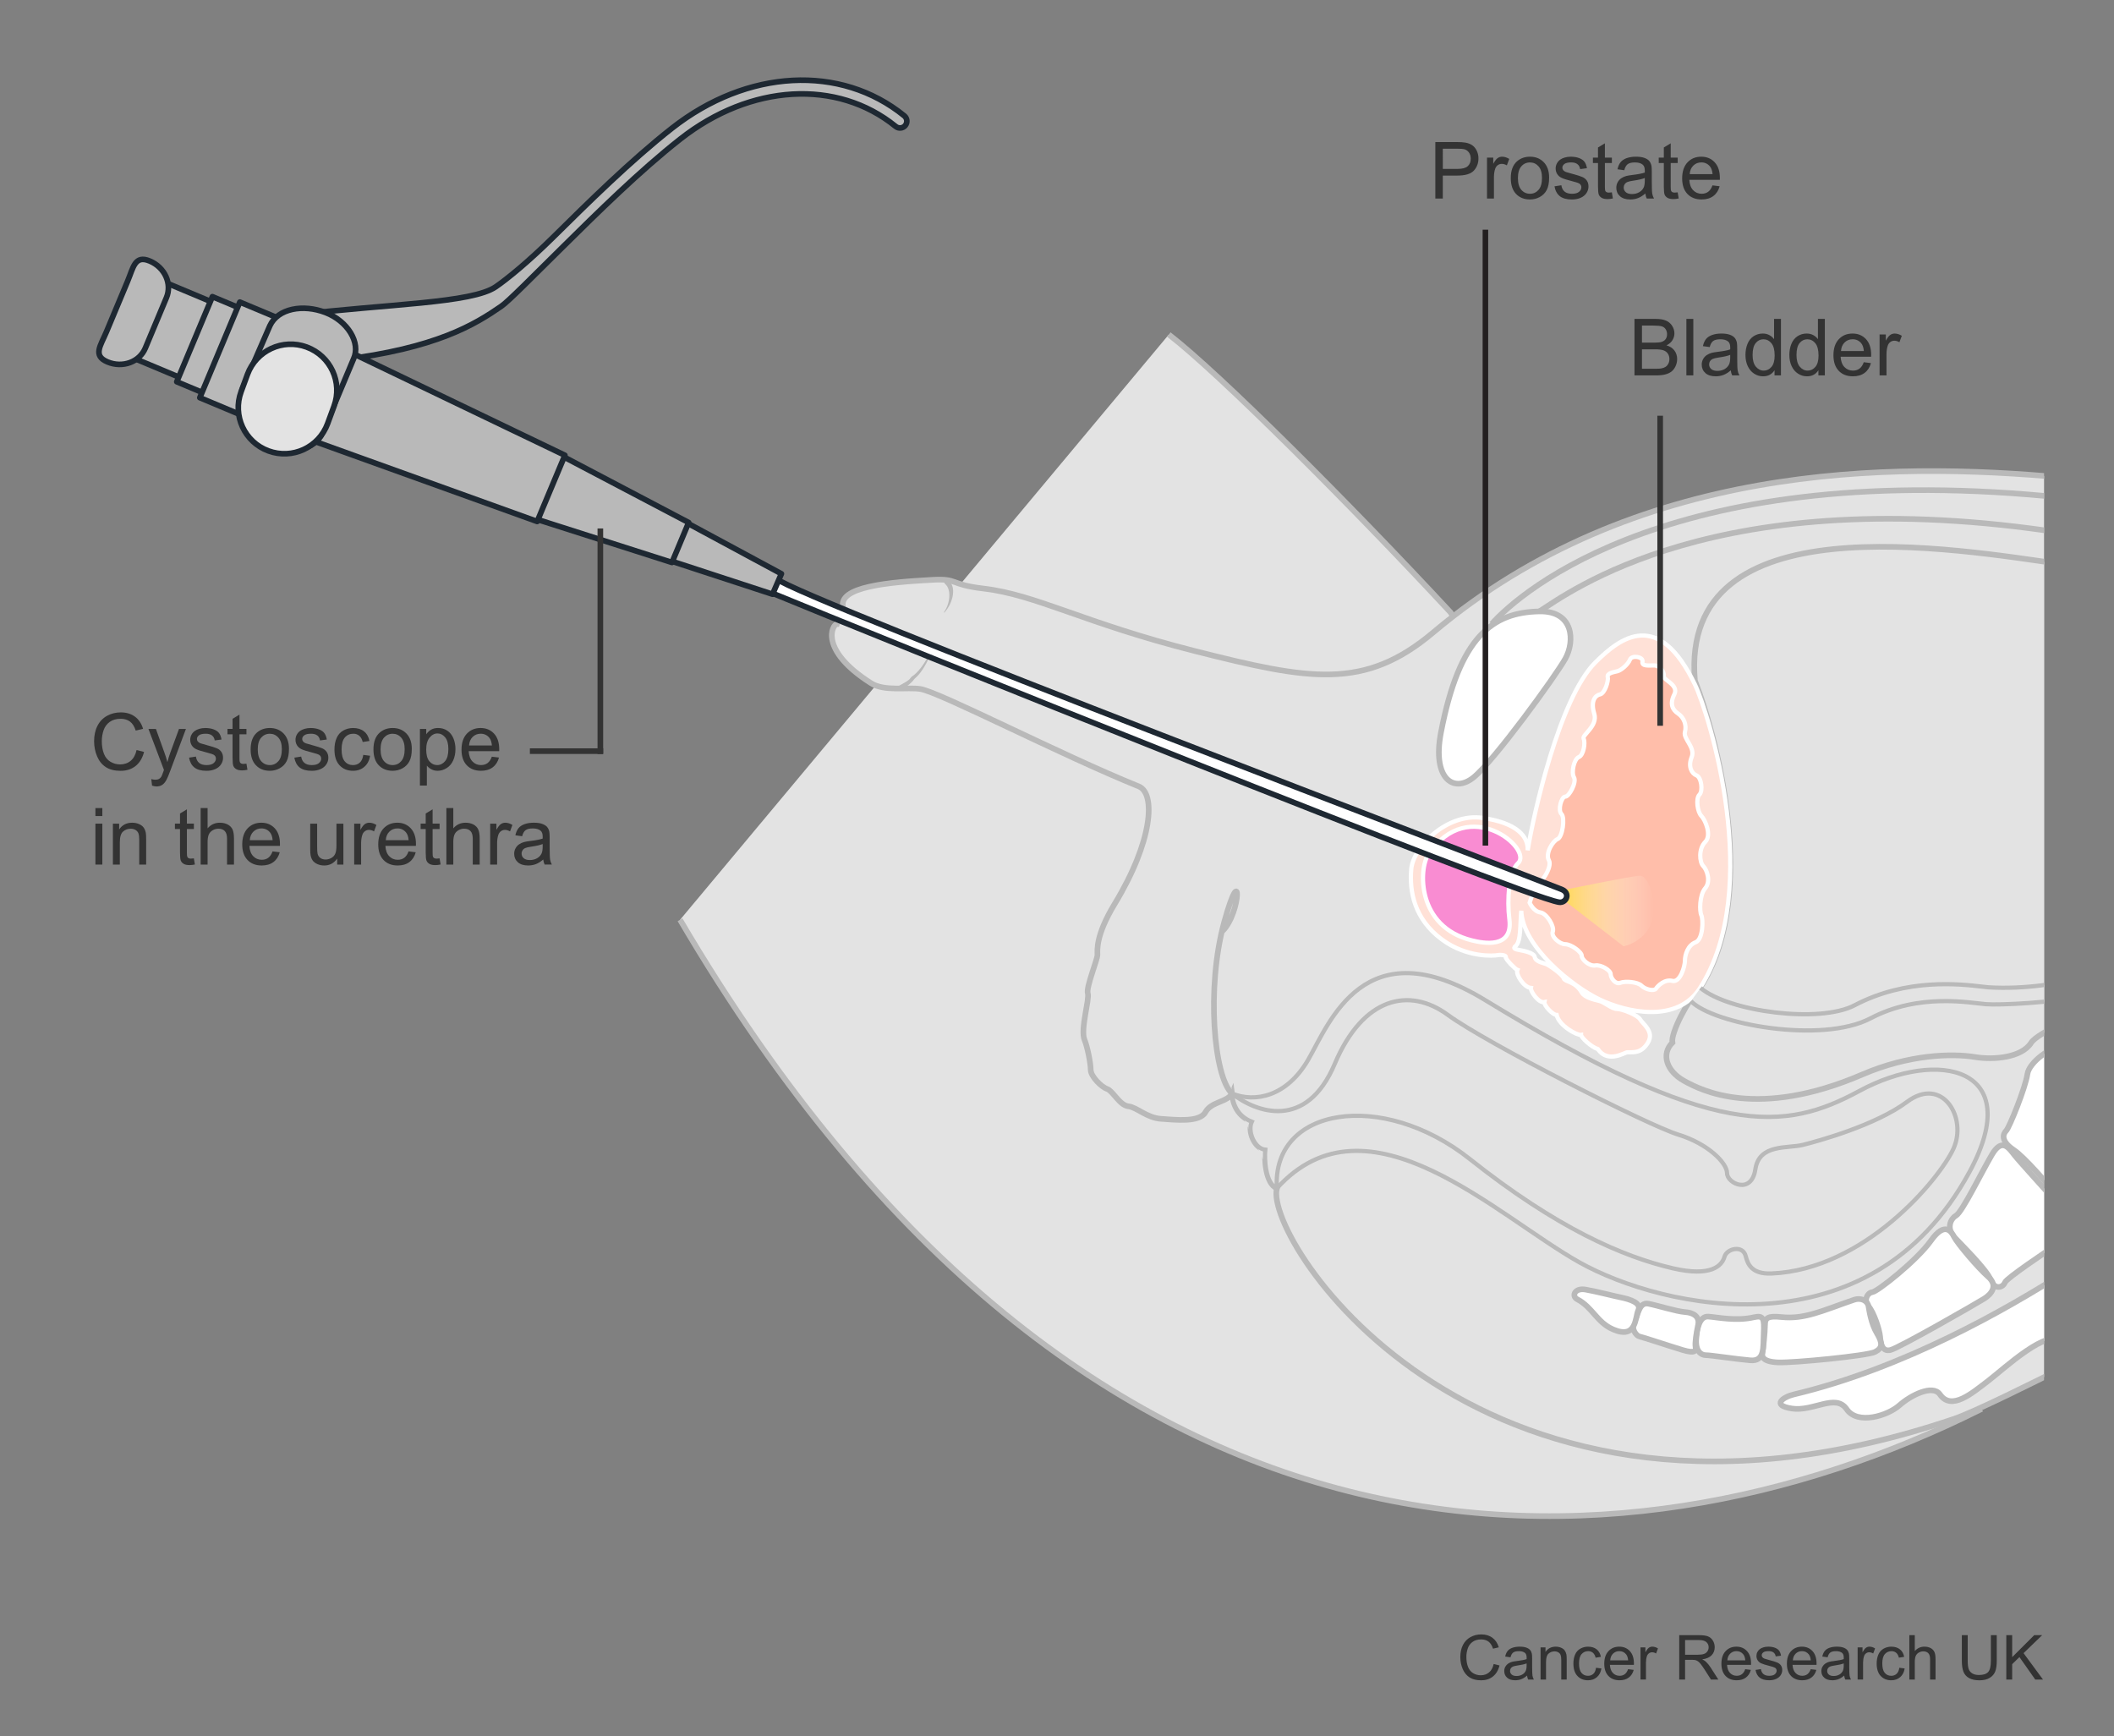 <?xml version="1.0" encoding="utf-8"?>
<!-- Generator: Adobe Illustrator 27.8.1, SVG Export Plug-In . SVG Version: 6.00 Build 0)  -->
<svg version="1.1" xmlns="http://www.w3.org/2000/svg" xmlns:xlink="http://www.w3.org/1999/xlink" x="0px" y="0px" width="375px"
	 height="308px" viewBox="0 0 375 308" enable-background="new 0 0 375 308" xml:space="preserve">
<rect x="0" y="0" width="375" height="308" fill="#808080" stroke="none"/>
<g id="Layer_1">
	<g>
		<defs>
			<rect id="SVGID_1_" x="-19.683" y="-18.254" width="382.277" height="554.254"/>
		</defs>
		<clipPath id="SVGID_00000052817039954089457750000007773238217736256411_">
			<use xlink:href="#SVGID_1_"  overflow="visible"/>
		</clipPath>
		<path clip-path="url(#SVGID_00000052817039954089457750000007773238217736256411_)" fill="#E3E3E3" stroke="#B9B9B9" d="
			M120.634,163.162c72.101,122.751,167.096,118.497,230.411,87.01l-93.74-141.542c-17.797-19.166-41.069-42.438-49.969-49.284"/>
		<path clip-path="url(#SVGID_00000052817039954089457750000007773238217736256411_)" fill="#E3E3E3" stroke="#B9B9B9" d="
			M366.034,242.561c-5.245,2.653-15.814,7.912-19.403,9.128c-83.851,28.405-122.523-31.829-120.129-40.898
			c-2.053-0.856-2.224-5.305-2.053-6.846c-1.882-0.171-3.195-3.252-2.396-4.962c-2.566-1.027-3.308-3.081-3.535-5.02
			c-0.685,1.539-3.652,1.427-4.679,3.308c-1.027,1.883-5.305,1.369-7.872,1.198c-2.565-0.172-4.277-2.053-5.817-2.225
			c-1.54-0.172-2.738-2.738-3.765-3.079c-1.026-0.344-2.909-2.226-2.909-3.424c0-1.197-0.63-4.211-1.083-5.248
			c-0.8-1.825,0.912-7.244,0.57-8.271c-0.343-1.025,1.71-5.988,1.71-6.846c0-0.854-0.342-3.42,3.081-9.067
			c6.754-11.146,7.276-19.583,4.246-20.81c-13.904-5.627-35.405-16.775-38.753-17.284c-2.376-0.359-6.371,0.479-8.748-1.034
			c-9.384-5.971-6.804-10.475-6.033-10.474l1.115-2.907c-1.108-3.766,8.23-4.527,15.835-4.945c4.64-0.255,2.946,0.834,9.034,1.546
			c9.418,1.102,17.722,6.086,37.55,11.098c20.298,5.13,30,7,42.249-3.32c35.606-29.998,80.81-30.345,111.811-27.457L366.034,242.561
			z"/>
		<path clip-path="url(#SVGID_00000052817039954089457750000007773238217736256411_)" fill="#E3E3E3" stroke="#B9B9B9" d="
			M218.518,193.964c-3.194-2.968-4.564-18.71-1.369-30.347c3.192-11.637,3.021-1.711-0.286,1.54"/>
		<g clip-path="url(#SVGID_00000052817039954089457750000007773238217736256411_)">
			<path fill="#E3E3E3" d="M165.381,115.403c-0.935,1.635-1.87,3.739-3.505,4.907c-0.234,0.467-0.701,0.701-0.935,0.936
				c-0.468,0.232-1.168,0.7-1.636,0.934"/>
			<g>
				<path fill="#B9B9B9" d="M165.317,115.365c-0.847,1.364-1.587,2.838-2.741,3.977c-0.134,0.132-0.273,0.26-0.418,0.38
					c-0.154,0.128-0.354,0.227-0.493,0.368c-0.14,0.142-0.222,0.314-0.378,0.448c-0.121,0.105-0.255,0.193-0.383,0.289
					c-0.281,0.208-0.608,0.355-0.911,0.531c-0.34,0.198-0.701,0.347-0.925,0.679c-0.12,0.178,0.036,0.412,0.234,0.418
					c0.405,0.012,0.714-0.243,1.046-0.447c0.316-0.194,0.667-0.359,0.941-0.608c0.271-0.247,0.534-0.458,0.752-0.757
					c0.25-0.343,0.618-0.601,0.899-0.925c1.095-1.259,1.744-2.812,2.506-4.278C165.489,115.356,165.368,115.283,165.317,115.365
					L165.317,115.365z"/>
			</g>
		</g>
		<g clip-path="url(#SVGID_00000052817039954089457750000007773238217736256411_)">
			<path fill="#E3E3E3" d="M167.483,108.626c1.169-1.401,1.869-4.206,0.467-5.374"/>
			<g>
				<path fill="#B9B9B9" d="M167.516,108.66c0.711-0.774,1.233-1.772,1.454-2.799c0.223-1.034,0.144-2.179-0.7-2.918
					c-0.43-0.376-1.076,0.25-0.641,0.619c0.662,0.56,0.816,1.496,0.764,2.32c-0.061,0.961-0.38,1.942-0.951,2.721
					C167.412,108.645,167.48,108.698,167.516,108.66L167.516,108.66z"/>
			</g>
		</g>
		<path clip-path="url(#SVGID_00000052817039954089457750000007773238217736256411_)" fill="#E3E3E3" stroke="#B9B9B9" d="
			M365.689,181.533c-2.625,1.29-4.854,2.596-5.369,3.418c-1.711,2.737-6.844,3.08-9.924,2.566
			c-4.224-0.703-11.845-0.438-20.022,3.08c-18.562,7.989-28.566,2.846-31.647,1.136c-3.081-1.712-4.116-4.729-2.062-6.782
			c-0.343-1.713,2.908-7.787,4.362-8.941c10.952-15.443,4.193-43.422-0.37-55.287c-2.769-31.92,45.962-23.367,65.59-20.562"/>
		
			<path clip-path="url(#SVGID_00000052817039954089457750000007773238217736256411_)" fill="#FFE1D7" stroke="#FFFFFF" stroke-width="0.75" d="
			M300.656,121.408c2.432,5.058,12.263,36.163,0.913,53.846c-4.083,6.359-13.005,4.335-17.798,2.054
			c-4.792-2.282-13.69-9.355-13.918-15.745c-0.227,2.512-0.018,5.47-1.027,6.275c-0.569,0.457,0.115,0.57,0.686,0.685
			c0.568,0.114,2.622,0.456,2.737,1.256c0.114,0.798,1.482,1.026,2.052,1.254c0.571,0.23,2.854,1.825,3.081,2.51
			c0.228,0.685,1.997,0.456,3.194,2.511c0.543,0.93,2.24,1.283,3.152,1.511c0.912,0.229,2.194,1.413,3.108,1.413
			c0.913,0,3.665,1.068,4.12,1.867c0.457,0.799,2.553,2.156,1.37,4.107c-1.141,1.881-2.46,1.711-3.651,1.711
			c-0.457,0-3.422,2.054-5.246-0.57c-1.142-0.342-2.968-2.055-2.968-2.51c-0.685,0.114-3.878-1.598-4.335-3.537
			c-0.685,0-2.281-1.711-2.167-2.28c-1.025,0.228-2.511-1.94-2.396-2.511c-1.255-0.113-2.738-2.396-2.396-3.194
			c-0.343-0.113-2.168-1.939-2.054-2.281c0.114-0.343-0.912-0.456-1.481-0.343c-0.571,0.114-5.395,0.523-9.87-2.795
			c-4.961-3.679-5.76-8.613-5.418-12.492c0.342-3.878,6.333-9.982,12.606-9.069c6.275,0.913,8.157,3.366,8.043,5.761
			c1.025-6.388,5.647-26.98,11.979-33.312C287.509,112.992,294.211,108.002,300.656,121.408z"/>
		
			<path clip-path="url(#SVGID_00000052817039954089457750000007773238217736256411_)" fill="#E3E3E3" stroke="#B9B9B9" stroke-width="0.75" d="
			M218.518,193.964c4.106,1.71,9.771,0.533,13.536-5.97c3.764-6.503,9.969-23.678,31.411-10.572
			c40.67,24.857,53.109,23.273,66.396,16.085c13.919-7.53,29.604-4.255,19.509,14.375c-17.683,32.628-54.417,24.3-69.133,16.086
			c-14.718-8.216-37.589-30.988-53.734-13.177"/>
		
			<path clip-path="url(#SVGID_00000052817039954089457750000007773238217736256411_)" fill="#F98CD2" stroke="#FFFFFF" stroke-width="0.75" d="
			M269.283,153.122c2.737-2.482-8.754-12.281-15.915-1.541c-1.71,2.567-2.083,12.784,7.7,15.23c2.054,0.515,7.359,1.542,6.677-3.765
			C267.3,159.614,267.659,154.594,269.283,153.122z"/>
		
			<path clip-path="url(#SVGID_00000052817039954089457750000007773238217736256411_)" fill="#E3E3E3" stroke="#B9B9B9" stroke-width="0.75" d="
			M226.502,210.791c-2.053-0.856-2.224-5.305-2.053-6.846c-1.882-0.171-3.195-3.252-2.396-4.962
			c-2.566-1.027-3.308-3.081-3.535-5.02c4.334,3.423,13.232,6.616,18.252-5.248c5.02-11.865,13.234-13.69,20.078-8.671
			c6.845,5.02,35.595,19.621,40.842,21.22c5.249,1.598,8.671,5.02,8.671,6.845c0,1.825,4.336,3.879,5.02-0.684
			c0.685-4.563,5.704-3.651,8.442-4.336c2.737-0.684,12.882-3.469,18.48-7.643c6.275-4.677,10.725,2.852,8.214,8.328
			c-2.453,5.354-15.742,21.448-32.285,22.132c-3.532,0.146-4.221-1.711-4.562-3.08c-0.508-2.032-3.345-1.357-3.766,0.114
			c-0.456,1.597-2.375,3.61-9.126,2.054c-8.898-2.054-20.617-7.139-36.05-19.395C245.212,193.278,225.59,196.359,226.502,210.791z"
			/>
		<path clip-path="url(#SVGID_00000052817039954089457750000007773238217736256411_)" fill="#FFFFFF" stroke="#B9B9B9" d="
			M255.594,130.021c-1.541,8.043,2.223,10.78,5.817,7.871c3.594-2.909,14.546-17.968,16.258-21.048
			c1.711-3.08,1.541-8.514-4.619-8.386C264.834,108.63,258.888,112.811,255.594,130.021z"/>
		<path clip-path="url(#SVGID_00000052817039954089457750000007773238217736256411_)" fill="none" stroke="#B9B9B9" d="
			M264.606,110.683c5.123-5.765,32.58-29.679,101.64-22.361"/>
		<path clip-path="url(#SVGID_00000052817039954089457750000007773238217736256411_)" fill="none" stroke="#B9B9B9" d="
			M273.05,108.459c4.905-3.04,31.366-23.478,92.885-13.906"/>
		<g clip-path="url(#SVGID_00000052817039954089457750000007773238217736256411_)">
			<path fill="#FFFFFF" stroke="#B9B9B9" d="M365.908,225.912c-9.964,6.32-28.204,16.812-47.684,21.442
				c-1.891,0.449-4.106,1.938-0.342,2.509c3.765,0.571,7.758-2.737,9.696,0.115c1.939,2.852,7.302,1.141,9.353-0.686
				c2.055-1.825,5.94-3.744,7.189-1.938c2.054,2.966,5.704-0.229,8.557-2.397c2.682-2.038,10.893-9.745,12.944-6.778"/>
			<path fill="#FFFFFF" stroke="#B9B9B9" d="M365.535,185.85c-1.472-0.376-5.59,2.529-5.897,4.691
				c-0.344,2.395-3.196,9.469-3.766,10.039c-0.571,0.57-1.027,1.826,1.368,3.424c1.798,1.195,6.097,6.052,8.375,9.031"/>
			<path fill="#FFFFFF" stroke="#B9B9B9" d="M365.7,214.301c-2.436-2.771-7.234-7.996-8.345-9.387
				c-0.956-1.193-2.169-3.193-3.994-0.112c-1.826,3.08-5.248,10.152-6.388,10.838c-1.142,0.683-1.598,2.396-0.343,3.765
				c1.255,1.368,5.818,5.818,6.503,7.643c0.685,1.826,2.167,1.369,2.51,0.457c0.279-0.746,6.951-5.22,9.821-7.146"/>
			<path fill="#FFFFFF" stroke="#B9B9B9" d="M346.631,219.404c-0.433-0.867-1.597-2.854-4.108,0.684
				c-2.508,3.537-9.467,9.013-10.381,9.127c-0.911,0.113-1.596,1.483-0.685,2.511c0.915,1.026,1.94,4.106,2.055,5.361
				c0.113,1.255,0.343,2.737,1.824,2.396c1.483-0.342,15.402-8.328,16.657-9.127c1.255-0.799,2.51-2.281,0.685-3.879
				C350.852,224.881,347.201,220.544,346.631,219.404z"/>
			<path fill="#FFFFFF" stroke="#B9B9B9" d="M331.457,231.726c-0.149-0.907-1.22-1.623-2.622-1.142
				c-5.647,1.94-8.728,3.48-12.835,3.051c-2.412-0.25-2.91,0.144-2.91,1.398s-0.34,4.449-0.455,5.02
				c-0.114,0.57,0.028,1.512,2.766,1.625c2.739,0.115,15.83-1.168,17.198-1.854c1.369-0.684,1.369-1.598,0.344-3.309
				C331.914,234.805,331.572,232.408,331.457,231.726z"/>
			<path fill="#FFFFFF" stroke="#B9B9B9" d="M311.151,233.664c1.727-0.4,1.826,0.342,1.712,2.852
				c-0.113,2.51,0.227,5.021-2.396,4.791c-2.623-0.227-6.959-0.912-7.872-0.912c-0.911,0-1.824-0.798-1.711-2.738
				c0.113-1.939,0.57-4.221,2.168-4.107C304.648,233.664,307.958,234.405,311.151,233.664z"/>
			<path fill="#FFFFFF" stroke="#B9B9B9" d="M298.945,232.752c1.257,0.09,2.624,0.684,2.28,2.281
				c-0.342,1.597-0.569,3.193-0.455,3.879c0.113,0.685,0,1.255-2.282,0.57c-2.281-0.686-7.073-2.282-7.645-2.396
				c-0.57-0.115-1.596-1.37-0.912-2.624c0.686-1.256,0.8-3.537,2.511-3.194C294.153,231.61,297.348,232.637,298.945,232.752z"/>
			<path fill="#FFFFFF" stroke="#B9B9B9" d="M287.423,230.127c1.844,0.369,3.765,1.027,3.194,2.281
				c-0.571,1.256-0.258,5.215-4.448,3.424c-2.939-1.256-3.623-3.908-6.391-5.361c-1.039-0.547-0.456-2.055,1.483-1.713
				C283.2,229.101,286.281,229.9,287.423,230.127z"/>
		</g>
		
			<path clip-path="url(#SVGID_00000052817039954089457750000007773238217736256411_)" fill="#FFBEAA" stroke="#FFFFFF" stroke-width="0.75" d="
			M272.364,157.059c0.855,0,3.079-3.252,2.395-4.45c-0.684-1.198,0.685-3.423,1.54-3.765c0.857-0.341,1.37-3.765,0.686-4.449
			c-0.686-0.684,0-3.081,0.684-3.081c0.684,0,2.054-2.566,1.538-3.421c-0.512-0.855,0-3.251,0.857-3.593
			c0.855-0.343,1.198-2.567,0.855-3.251c-0.342-0.685,2.566-2.225,1.882-4.45c-0.683-2.225,0.173-3.252,1.029-3.422
			c0.854-0.172,1.538-2.396,1.368-3.081c-0.171-0.685,1.025-0.855,1.711-1.027c0.685-0.171,1.882-1.198,2.226-2.053
			c0.341-0.855,2.395-0.513,2.224,0.343c-0.171,0.855,1.026,0.684,2.053,0.684c1.027,0,1.883,1.198,1.712,1.883
			c-0.171,0.685,2.738,1.54,1.882,3.251c-0.854,1.71-0.341,2.737,0.685,3.422c1.027,0.684,1.54,2.053,1.197,3.251
			c-0.341,1.199,1.884,2.738,1.198,4.45c-0.685,1.712,0,2.909,0.855,3.251c0.857,0.343,1.198,2.74,0.514,3.423
			c-0.684,0.684-0.343,3.08,0.344,3.764c0.684,0.686,1.881,3.423,0.684,4.621c-1.198,1.197-1.027,3.594-0.343,4.277
			c0.684,0.686,1.369,2.738,0.343,3.936c-1.027,1.197-1.027,4.107-0.684,4.793c0.341,0.684,0.341,4.277-1.027,4.791
			c-1.37,0.514-1.884,2.223-1.884,3.25s-0.853,3.938-2.223,3.594c-1.37-0.342-2.568,0.857-2.91,1.371
			c-0.343,0.512-1.882,0.17-2.566-0.515c-0.685-0.685-2.909-0.857-3.765-0.513c-0.855,0.342-1.711-0.856-1.711-1.541
			c0-0.684-1.712-1.711-2.738-1.539c-1.027,0.17-2.397-1.027-2.397-1.712s-1.882-2.054-2.908-2.054
			c-1.026,0-2.566-1.369-2.225-2.225c0.343-0.855-1.026-3.252-2.224-3.422c-1.199-0.172-1.882-1.711-1.882-1.711L272.364,157.059z"
			/>
		
			<path clip-path="url(#SVGID_00000052817039954089457750000007773238217736256411_)" fill="#E3E3E3" stroke="#B9B9B9" stroke-width="0.75" d="
			M299.957,177.593c4.024,4.106,23.163,7.614,31.845,3.052c8.679-4.563,17.602-2.738,20.495-2.511
			c2.423,0.192,12.005-0.254,17.203-1.482l-0.13-3.295c-3.685,1.081-10.215,2.174-16.593,1.787c-0.242-0.014-0.66-0.067-1.102-0.119
			c-4.017-0.469-13.425-1.568-22.686,3.299c-6.216,3.268-22.296,1.15-27.329-3.07"/>
		<g clip-path="url(#SVGID_00000052817039954089457750000007773238217736256411_)">
			
				<linearGradient id="SVGID_00000086679921392144546470000011070645705326151606_" gradientUnits="userSpaceOnUse" x1="243.819" y1="146.824" x2="244.409" y2="130.235" gradientTransform="matrix(0.035 0.999 -0.999 0.035 414.852 -87.287)">
				<stop  offset="0" style="stop-color:#FFD84D"/>
				<stop  offset="1" style="stop-color:#FFFFFF;stop-opacity:0"/>
			</linearGradient>
			<path fill="url(#SVGID_00000086679921392144546470000011070645705326151606_)" d="M276.783,158.001
				c0,0,12.559-2.607,14.101-2.661c1.541-0.056,2.856,4.288,2.411,7.011c-0.761,4.657-5.292,5.513-5.292,5.513l-11.177-8.63"/>
			<path fill="#FFFFFF" stroke="#1E2832" d="M135.693,102.78c-0.486,0.593-0.54,1.683,0.163,1.974
				c18.884,7.813,133.756,54.156,140.683,55.289c1.309,0.214,2.114-1.623,0.465-2.283c-7.383-2.955-135.228-51.568-139.389-55.157
				C137.04,102.108,136.179,102.186,135.693,102.78z"/>
		</g>
		<g clip-path="url(#SVGID_00000052817039954089457750000007773238217736256411_)">
			<path fill="#B9B9B9" stroke="#1E2832" stroke-linecap="round" stroke-linejoin="round" d="M119.186,22.753
				c-7.315,5.746-14.926,13.269-21.042,19.311c-4.434,4.379-8.143,7.388-10.177,8.794c-4.28,2.959-19.211,3.028-35.628,5.021
				c-0.666,0.08,2.736,4.011,2.815,4.675c0.081,0.664,4.574,3.378,5.24,3.3c17.046-2.072,23.865-6.3,28.532-9.528
				c1.29-0.891,5.432-5.115,10.924-10.537c6.068-5.998,13.624-13.466,20.836-19.13c12.451-9.783,27.801-10.678,38.199-2.23
				c0.518,0.424,1.283,0.346,1.704-0.174c0.423-0.519,0.347-1.284-0.176-1.706C149.119,11.364,132.551,12.252,119.186,22.753z"/>
			
				<rect x="23.541" y="53.957" transform="matrix(0.386 -0.922 0.922 0.386 -35.143 64.401)" fill="#B9B9B9" stroke="#1E2832" stroke-linecap="round" stroke-linejoin="round" width="14.554" height="9.299"/>
			
				<rect x="29.065" y="58.368" transform="matrix(0.386 -0.922 0.922 0.386 -33.678 71.988)" fill="#B9B9B9" stroke="#1E2832" stroke-linecap="round" stroke-linejoin="round" width="16.373" height="5.862"/>
			<path fill="#B9B9B9" stroke="#1E2832" stroke-linecap="round" stroke-linejoin="round" d="M25.777,61.755
				c-1.034,2.471-4.037,3.566-6.704,2.45l0,0c-2.666-1.115-1.229-2.87-0.194-5.339l3.745-8.952c1.036-2.469,1.277-4.722,3.945-3.606
				l0,0c2.665,1.117,3.988,4.026,2.954,6.495L25.777,61.755z"/>
			
				<rect x="34.208" y="59.126" transform="matrix(0.386 -0.922 0.922 0.386 -32.274 79.261)" fill="#B9B9B9" stroke="#1E2832" stroke-linecap="round" stroke-linejoin="round" width="18.391" height="9.498"/>
			<polygon fill="#B9B9B9" stroke="#1E2832" stroke-linecap="round" stroke-linejoin="round" points="137.045,105.408 
				118.117,99.215 121.191,92.394 138.613,101.779 			"/>
			<polygon fill="#B9B9B9" stroke="#1E2832" stroke-linecap="round" stroke-linejoin="round" points="119.198,99.777 92.719,91.318 
				97.558,79.762 122.164,92.693 			"/>
			<polygon fill="#B9B9B9" stroke="#1E2832" stroke-linecap="round" stroke-linejoin="round" points="95.289,92.504 50.54,76.396 
				57.331,60.177 100.207,80.761 			"/>
			<path fill="#B9B9B9" stroke="#1E2832" stroke-linecap="round" stroke-linejoin="round" d="M57.172,76.879
				c-1.284,2.807-5.541,3.844-9.512,2.318l0,0c-3.968-1.522-5.271-6.729-4.729-10.06L47.867,57.8c1.419-3.101,5.9-3.887,9.869-2.364
				l0,0c3.972,1.526,6.278,5.392,4.994,8.196L57.172,76.879z"/>
			<path fill="#E3E3E3" stroke="#1E2832" stroke-linecap="round" stroke-linejoin="round" d="M58.118,75.136
				c-1.56,4.238-6.26,6.411-10.5,4.85l0,0c-4.239-1.561-6.41-6.264-4.849-10.502l1.129-3.07c1.56-4.238,6.261-6.41,10.5-4.85l0,0
				c4.238,1.562,6.41,6.262,4.849,10.5L58.118,75.136z"/>
		</g>
	</g>
</g>
<g id="Labels">
	<g>
		<path fill="#333333" d="M254.612,35.22V25.199h3.78c0.665,0,1.174,0.032,1.524,0.096c0.492,0.082,0.904,0.238,1.237,0.468
			s0.601,0.553,0.804,0.967c0.202,0.415,0.304,0.871,0.304,1.367c0,0.852-0.271,1.573-0.813,2.164s-1.522,0.885-2.939,0.885h-2.57
			v4.074H254.612z M255.938,29.963h2.591c0.856,0,1.465-0.16,1.825-0.479s0.54-0.768,0.54-1.347c0-0.419-0.106-0.778-0.317-1.077
			c-0.213-0.298-0.491-0.496-0.838-0.591c-0.224-0.059-0.636-0.089-1.237-0.089h-2.563V29.963z"/>
		<path fill="#333333" d="M263.779,35.22v-7.26h1.107v1.101c0.282-0.515,0.544-0.854,0.782-1.019c0.24-0.164,0.503-0.246,0.79-0.246
			c0.415,0,0.836,0.132,1.265,0.396l-0.424,1.142c-0.301-0.178-0.602-0.267-0.902-0.267c-0.269,0-0.511,0.081-0.725,0.243
			s-0.367,0.386-0.458,0.673c-0.137,0.438-0.205,0.916-0.205,1.436v3.801H263.779z"/>
		<path fill="#333333" d="M267.997,31.59c0-1.344,0.374-2.34,1.121-2.987c0.624-0.538,1.386-0.807,2.283-0.807
			c0.998,0,1.813,0.327,2.447,0.981s0.95,1.558,0.95,2.71c0,0.934-0.14,1.669-0.421,2.205c-0.279,0.536-0.688,0.951-1.223,1.248
			c-0.536,0.296-1.12,0.444-1.754,0.444c-1.017,0-1.838-0.326-2.465-0.978C268.311,33.755,267.997,32.816,267.997,31.59z
			 M269.262,31.59c0,0.93,0.203,1.626,0.608,2.088s0.916,0.694,1.531,0.694c0.61,0,1.119-0.232,1.524-0.697s0.608-1.173,0.608-2.126
			c0-0.898-0.204-1.578-0.611-2.041c-0.408-0.462-0.915-0.694-1.521-0.694c-0.615,0-1.126,0.23-1.531,0.69
			S269.262,30.661,269.262,31.59z"/>
		<path fill="#333333" d="M275.749,33.053l1.217-0.191c0.068,0.488,0.259,0.861,0.571,1.121c0.312,0.26,0.748,0.39,1.309,0.39
			c0.565,0,0.984-0.115,1.258-0.345s0.41-0.5,0.41-0.81c0-0.278-0.121-0.497-0.362-0.656c-0.169-0.109-0.588-0.249-1.258-0.417
			c-0.902-0.228-1.528-0.425-1.876-0.591c-0.35-0.167-0.613-0.396-0.793-0.69c-0.181-0.294-0.271-0.619-0.271-0.974
			c0-0.324,0.074-0.623,0.222-0.899c0.148-0.276,0.351-0.505,0.605-0.687c0.191-0.141,0.452-0.261,0.783-0.359
			c0.33-0.098,0.685-0.147,1.062-0.147c0.569,0,1.07,0.082,1.5,0.246c0.432,0.164,0.749,0.386,0.954,0.667s0.347,0.655,0.424,1.125
			l-1.203,0.164c-0.055-0.374-0.213-0.666-0.476-0.875c-0.262-0.209-0.632-0.314-1.11-0.314c-0.565,0-0.969,0.093-1.21,0.28
			s-0.362,0.406-0.362,0.656c0,0.16,0.05,0.303,0.15,0.431c0.101,0.132,0.258,0.242,0.472,0.328c0.123,0.045,0.485,0.15,1.087,0.314
			c0.87,0.232,1.478,0.423,1.821,0.571c0.345,0.148,0.614,0.363,0.811,0.646s0.294,0.633,0.294,1.053c0,0.41-0.12,0.796-0.358,1.159
			c-0.24,0.362-0.585,0.643-1.036,0.841s-0.962,0.297-1.531,0.297c-0.943,0-1.662-0.196-2.157-0.588
			C276.201,34.404,275.886,33.823,275.749,33.053z"/>
		<path fill="#333333" d="M285.928,34.12l0.178,1.087c-0.347,0.073-0.656,0.109-0.93,0.109c-0.446,0-0.793-0.071-1.039-0.212
			s-0.419-0.327-0.52-0.557s-0.15-0.714-0.15-1.453v-4.177h-0.902V27.96h0.902v-1.798l1.224-0.738v2.536h1.237v0.957h-1.237v4.245
			c0,0.351,0.021,0.577,0.065,0.677c0.043,0.1,0.113,0.18,0.211,0.239c0.099,0.059,0.238,0.089,0.421,0.089
			C285.524,34.167,285.704,34.151,285.928,34.12z"/>
		<path fill="#333333" d="M291.868,34.325c-0.456,0.387-0.895,0.661-1.316,0.82c-0.421,0.16-0.873,0.239-1.356,0.239
			c-0.798,0-1.41-0.195-1.839-0.584s-0.643-0.888-0.643-1.494c0-0.355,0.081-0.68,0.242-0.974c0.162-0.294,0.374-0.53,0.637-0.708
			c0.262-0.178,0.557-0.312,0.885-0.403c0.241-0.064,0.606-0.125,1.094-0.185c0.993-0.119,1.725-0.26,2.194-0.424
			c0.005-0.168,0.007-0.276,0.007-0.321c0-0.501-0.116-0.854-0.349-1.06c-0.314-0.278-0.781-0.417-1.401-0.417
			c-0.579,0-1.006,0.102-1.281,0.304c-0.276,0.203-0.48,0.562-0.612,1.077l-1.203-0.164c0.109-0.515,0.289-0.931,0.54-1.248
			s0.613-0.561,1.087-0.731s1.023-0.256,1.647-0.256c0.62,0,1.123,0.073,1.511,0.219s0.672,0.329,0.854,0.55s0.31,0.5,0.383,0.837
			c0.041,0.209,0.062,0.588,0.062,1.135v1.641c0,1.144,0.026,1.867,0.079,2.17c0.052,0.303,0.155,0.594,0.311,0.872h-1.285
			C291.986,34.965,291.904,34.667,291.868,34.325z M291.766,31.577c-0.446,0.182-1.116,0.337-2.01,0.465
			c-0.506,0.073-0.863,0.155-1.073,0.246s-0.371,0.225-0.485,0.4s-0.171,0.37-0.171,0.584c0,0.328,0.124,0.602,0.373,0.82
			c0.248,0.219,0.611,0.328,1.09,0.328c0.474,0,0.896-0.104,1.265-0.311s0.641-0.491,0.813-0.851
			c0.132-0.278,0.198-0.688,0.198-1.23V31.577z"/>
		<path fill="#333333" d="M297.604,34.12l0.178,1.087c-0.347,0.073-0.656,0.109-0.93,0.109c-0.446,0-0.793-0.071-1.039-0.212
			s-0.419-0.327-0.52-0.557s-0.15-0.714-0.15-1.453v-4.177h-0.902V27.96h0.902v-1.798l1.224-0.738v2.536h1.237v0.957h-1.237v4.245
			c0,0.351,0.021,0.577,0.065,0.677c0.043,0.1,0.113,0.18,0.211,0.239c0.099,0.059,0.238,0.089,0.421,0.089
			C297.2,34.167,297.38,34.151,297.604,34.12z"/>
		<path fill="#333333" d="M303.776,32.882l1.271,0.157c-0.2,0.743-0.572,1.319-1.114,1.729s-1.235,0.615-2.078,0.615
			c-1.062,0-1.903-0.327-2.526-0.981c-0.621-0.654-0.933-1.571-0.933-2.751c0-1.221,0.314-2.169,0.943-2.844
			s1.444-1.012,2.447-1.012c0.971,0,1.764,0.331,2.379,0.991s0.923,1.59,0.923,2.789c0,0.073-0.002,0.182-0.007,0.328h-5.414
			c0.046,0.797,0.271,1.408,0.677,1.832s0.911,0.636,1.518,0.636c0.451,0,0.836-0.119,1.155-0.355S303.59,33.402,303.776,32.882z
			 M299.736,30.893h4.054c-0.055-0.611-0.21-1.069-0.465-1.374c-0.392-0.474-0.9-0.711-1.524-0.711c-0.565,0-1.04,0.189-1.425,0.567
			C299.99,29.754,299.777,30.26,299.736,30.893z"/>
	</g>
	<g>
		<path fill="#333333" d="M289.939,66.592V56.571h3.76c0.766,0,1.38,0.102,1.842,0.304c0.463,0.203,0.825,0.515,1.088,0.937
			c0.262,0.421,0.393,0.862,0.393,1.323c0,0.428-0.116,0.832-0.349,1.21s-0.583,0.684-1.053,0.916
			c0.606,0.178,1.072,0.481,1.397,0.909c0.326,0.428,0.489,0.934,0.489,1.518c0,0.469-0.099,0.906-0.298,1.309
			c-0.197,0.403-0.442,0.714-0.734,0.933s-0.657,0.384-1.098,0.496c-0.439,0.112-0.979,0.167-1.616,0.167H289.939z M291.266,60.782
			h2.167c0.588,0,1.01-0.039,1.265-0.116c0.337-0.1,0.592-0.267,0.762-0.499c0.172-0.232,0.257-0.524,0.257-0.875
			c0-0.333-0.08-0.625-0.239-0.878s-0.388-0.426-0.684-0.52s-0.805-0.14-1.524-0.14h-2.003V60.782z M291.266,65.41h2.495
			c0.429,0,0.729-0.016,0.902-0.048c0.306-0.055,0.561-0.146,0.766-0.273s0.374-0.313,0.506-0.557s0.198-0.525,0.198-0.844
			c0-0.374-0.096-0.698-0.287-0.974s-0.457-0.469-0.797-0.581c-0.339-0.112-0.828-0.167-1.466-0.167h-2.317V65.41z"/>
		<path fill="#333333" d="M299.147,66.592V56.571h1.23v10.021H299.147z"/>
		<path fill="#333333" d="M307.022,65.697c-0.456,0.387-0.895,0.661-1.316,0.82c-0.421,0.16-0.873,0.239-1.356,0.239
			c-0.798,0-1.41-0.195-1.839-0.584s-0.643-0.888-0.643-1.494c0-0.355,0.081-0.68,0.242-0.974c0.162-0.294,0.374-0.53,0.637-0.708
			c0.262-0.178,0.557-0.312,0.885-0.403c0.241-0.064,0.606-0.125,1.094-0.185c0.993-0.119,1.725-0.26,2.194-0.424
			c0.005-0.168,0.007-0.276,0.007-0.321c0-0.501-0.116-0.854-0.349-1.06c-0.314-0.278-0.781-0.417-1.401-0.417
			c-0.579,0-1.006,0.102-1.281,0.304c-0.276,0.203-0.48,0.562-0.612,1.077l-1.203-0.164c0.109-0.515,0.289-0.931,0.54-1.248
			s0.613-0.561,1.087-0.731s1.023-0.256,1.647-0.256c0.62,0,1.123,0.073,1.511,0.219s0.672,0.329,0.854,0.55s0.31,0.5,0.383,0.837
			c0.041,0.209,0.062,0.588,0.062,1.135v1.641c0,1.144,0.026,1.867,0.079,2.17c0.052,0.303,0.155,0.594,0.311,0.872h-1.285
			C307.141,66.337,307.059,66.039,307.022,65.697z M306.92,62.949c-0.446,0.182-1.116,0.337-2.01,0.465
			c-0.506,0.073-0.863,0.155-1.073,0.246s-0.371,0.225-0.485,0.4s-0.171,0.37-0.171,0.584c0,0.328,0.124,0.602,0.373,0.82
			c0.248,0.219,0.611,0.328,1.09,0.328c0.474,0,0.896-0.104,1.265-0.311s0.641-0.491,0.813-0.851
			c0.132-0.278,0.198-0.688,0.198-1.23V62.949z"/>
		<path fill="#333333" d="M314.781,66.592v-0.916c-0.46,0.72-1.137,1.08-2.03,1.08c-0.579,0-1.11-0.16-1.597-0.479
			c-0.484-0.319-0.861-0.765-1.127-1.336c-0.268-0.572-0.4-1.229-0.4-1.972c0-0.725,0.121-1.382,0.362-1.972
			s0.604-1.042,1.087-1.357s1.023-0.472,1.62-0.472c0.438,0,0.827,0.092,1.169,0.277s0.62,0.425,0.834,0.721v-3.596h1.224v10.021
			H314.781z M310.892,62.969c0,0.93,0.196,1.625,0.588,2.085s0.854,0.69,1.388,0.69c0.538,0,0.994-0.22,1.371-0.66
			c0.375-0.44,0.563-1.111,0.563-2.013c0-0.994-0.191-1.723-0.574-2.188s-0.854-0.697-1.415-0.697c-0.547,0-1.004,0.223-1.371,0.67
			C311.075,61.304,310.892,62.008,310.892,62.969z"/>
		<path fill="#333333" d="M322.567,66.592v-0.916c-0.46,0.72-1.137,1.08-2.03,1.08c-0.579,0-1.11-0.16-1.597-0.479
			c-0.484-0.319-0.861-0.765-1.127-1.336c-0.268-0.572-0.4-1.229-0.4-1.972c0-0.725,0.121-1.382,0.362-1.972
			s0.604-1.042,1.087-1.357s1.023-0.472,1.62-0.472c0.438,0,0.827,0.092,1.169,0.277s0.62,0.425,0.834,0.721v-3.596h1.224v10.021
			H322.567z M318.678,62.969c0,0.93,0.196,1.625,0.588,2.085s0.854,0.69,1.388,0.69c0.538,0,0.994-0.22,1.371-0.66
			c0.375-0.44,0.563-1.111,0.563-2.013c0-0.994-0.191-1.723-0.574-2.188s-0.854-0.697-1.415-0.697c-0.547,0-1.004,0.223-1.371,0.67
			C318.861,61.304,318.678,62.008,318.678,62.969z"/>
		<path fill="#333333" d="M330.613,64.254l1.271,0.157c-0.2,0.743-0.572,1.319-1.114,1.729s-1.235,0.615-2.078,0.615
			c-1.062,0-1.903-0.327-2.526-0.981c-0.621-0.654-0.933-1.571-0.933-2.751c0-1.221,0.314-2.169,0.943-2.844
			s1.444-1.012,2.447-1.012c0.971,0,1.764,0.331,2.379,0.991s0.923,1.59,0.923,2.789c0,0.073-0.002,0.182-0.007,0.328h-5.414
			c0.046,0.797,0.271,1.408,0.677,1.832s0.911,0.636,1.518,0.636c0.451,0,0.836-0.119,1.155-0.355S330.427,64.774,330.613,64.254z
			 M326.573,62.265h4.054c-0.055-0.611-0.21-1.069-0.465-1.374c-0.392-0.474-0.9-0.711-1.524-0.711c-0.565,0-1.04,0.189-1.425,0.567
			C326.827,61.126,326.614,61.632,326.573,62.265z"/>
		<path fill="#333333" d="M333.416,66.592v-7.26h1.107v1.101c0.282-0.515,0.544-0.854,0.782-1.019
			c0.24-0.164,0.503-0.246,0.79-0.246c0.415,0,0.836,0.132,1.265,0.396l-0.424,1.142c-0.301-0.178-0.602-0.267-0.902-0.267
			c-0.269,0-0.511,0.081-0.725,0.243s-0.367,0.386-0.458,0.673c-0.137,0.438-0.205,0.916-0.205,1.436v3.801H333.416z"/>
	</g>
	<g>
		<path fill="#333333" d="M24.226,133.052l1.326,0.335c-0.278,1.089-0.778,1.92-1.5,2.492s-1.605,0.858-2.649,0.858
			c-1.08,0-1.958-0.22-2.635-0.66s-1.192-1.077-1.545-1.911s-0.53-1.729-0.53-2.687c0-1.043,0.199-1.954,0.598-2.731
			s0.966-1.367,1.702-1.771s1.546-0.605,2.43-0.605c1.002,0,1.846,0.255,2.529,0.766s1.16,1.228,1.429,2.153l-1.306,0.308
			c-0.232-0.729-0.57-1.26-1.012-1.593s-0.998-0.499-1.668-0.499c-0.77,0-1.414,0.185-1.931,0.554s-0.881,0.865-1.09,1.487
			s-0.314,1.264-0.314,1.924c0,0.852,0.124,1.596,0.373,2.232s0.635,1.111,1.159,1.425s1.091,0.472,1.702,0.472
			c0.743,0,1.372-0.214,1.887-0.643S24.043,133.896,24.226,133.052z"/>
		<path fill="#333333" d="M26.974,139.362l-0.137-1.155c0.269,0.073,0.503,0.109,0.704,0.109c0.273,0,0.492-0.045,0.656-0.137
			s0.298-0.219,0.403-0.383c0.078-0.123,0.203-0.428,0.376-0.916c0.023-0.068,0.059-0.168,0.109-0.301l-2.755-7.273h1.326
			l1.511,4.204c0.196,0.533,0.372,1.094,0.526,1.682c0.141-0.565,0.31-1.117,0.506-1.654l1.552-4.231h1.23l-2.762,7.383
			c-0.296,0.797-0.526,1.347-0.69,1.647c-0.219,0.406-0.469,0.703-0.752,0.892s-0.62,0.284-1.012,0.284
			C27.53,139.512,27.265,139.462,26.974,139.362z"/>
		<path fill="#333333" d="M33.536,134.399l1.217-0.191c0.068,0.488,0.259,0.861,0.571,1.121s0.749,0.39,1.309,0.39
			c0.565,0,0.984-0.115,1.258-0.345s0.41-0.5,0.41-0.81c0-0.278-0.121-0.497-0.362-0.656c-0.168-0.109-0.588-0.249-1.258-0.417
			c-0.902-0.228-1.528-0.425-1.876-0.591s-0.613-0.396-0.793-0.69s-0.27-0.619-0.27-0.974c0-0.324,0.074-0.623,0.222-0.899
			s0.35-0.505,0.605-0.687c0.191-0.141,0.452-0.261,0.783-0.359s0.685-0.147,1.063-0.147c0.57,0,1.07,0.082,1.5,0.246
			s0.749,0.386,0.954,0.667s0.346,0.655,0.424,1.125l-1.203,0.164c-0.055-0.374-0.213-0.666-0.475-0.875s-0.632-0.314-1.111-0.314
			c-0.565,0-0.968,0.093-1.21,0.28s-0.362,0.406-0.362,0.656c0,0.16,0.05,0.303,0.15,0.431c0.1,0.132,0.257,0.242,0.472,0.328
			c0.123,0.045,0.485,0.15,1.087,0.314c0.871,0.232,1.478,0.423,1.822,0.571s0.614,0.363,0.81,0.646s0.294,0.633,0.294,1.053
			c0,0.41-0.12,0.796-0.359,1.159s-0.584,0.643-1.036,0.841s-0.961,0.297-1.531,0.297c-0.943,0-1.662-0.196-2.157-0.588
			S33.673,135.169,33.536,134.399z"/>
		<path fill="#333333" d="M43.715,135.465l0.178,1.087c-0.346,0.073-0.656,0.109-0.93,0.109c-0.447,0-0.793-0.071-1.039-0.212
			s-0.419-0.327-0.52-0.557s-0.15-0.714-0.15-1.453v-4.177h-0.902v-0.957h0.902v-1.798l1.224-0.738v2.536h1.237v0.957h-1.237v4.245
			c0,0.351,0.021,0.577,0.065,0.677s0.114,0.18,0.212,0.239s0.238,0.089,0.42,0.089C43.312,135.513,43.492,135.497,43.715,135.465z"
			/>
		<path fill="#333333" d="M44.46,132.936c0-1.344,0.374-2.34,1.121-2.987c0.625-0.538,1.385-0.807,2.283-0.807
			c0.998,0,1.814,0.327,2.447,0.981s0.95,1.558,0.95,2.71c0,0.934-0.14,1.669-0.42,2.205s-0.688,0.951-1.224,1.248
			s-1.12,0.444-1.753,0.444c-1.016,0-1.838-0.326-2.464-0.978S44.46,134.162,44.46,132.936z M45.725,132.936
			c0,0.93,0.203,1.626,0.608,2.088s0.916,0.694,1.531,0.694c0.611,0,1.119-0.232,1.524-0.697s0.608-1.173,0.608-2.126
			c0-0.898-0.204-1.578-0.612-2.041s-0.915-0.694-1.521-0.694c-0.615,0-1.125,0.23-1.531,0.69S45.725,132.006,45.725,132.936z"/>
		<path fill="#333333" d="M52.212,134.399l1.217-0.191c0.068,0.488,0.259,0.861,0.571,1.121s0.749,0.39,1.309,0.39
			c0.565,0,0.984-0.115,1.258-0.345s0.41-0.5,0.41-0.81c0-0.278-0.121-0.497-0.362-0.656c-0.168-0.109-0.588-0.249-1.258-0.417
			c-0.902-0.228-1.528-0.425-1.876-0.591s-0.613-0.396-0.793-0.69s-0.27-0.619-0.27-0.974c0-0.324,0.074-0.623,0.222-0.899
			s0.35-0.505,0.605-0.687c0.191-0.141,0.452-0.261,0.783-0.359s0.685-0.147,1.063-0.147c0.57,0,1.07,0.082,1.5,0.246
			s0.749,0.386,0.954,0.667s0.346,0.655,0.424,1.125l-1.203,0.164c-0.055-0.374-0.213-0.666-0.475-0.875s-0.632-0.314-1.111-0.314
			c-0.565,0-0.968,0.093-1.21,0.28s-0.362,0.406-0.362,0.656c0,0.16,0.05,0.303,0.15,0.431c0.1,0.132,0.257,0.242,0.472,0.328
			c0.123,0.045,0.485,0.15,1.087,0.314c0.871,0.232,1.478,0.423,1.822,0.571s0.614,0.363,0.81,0.646s0.294,0.633,0.294,1.053
			c0,0.41-0.12,0.796-0.359,1.159s-0.584,0.643-1.036,0.841s-0.961,0.297-1.531,0.297c-0.943,0-1.662-0.196-2.157-0.588
			S52.349,135.169,52.212,134.399z"/>
		<path fill="#333333" d="M64.441,133.907l1.21,0.157c-0.132,0.834-0.471,1.487-1.015,1.958s-1.213,0.708-2.006,0.708
			c-0.994,0-1.792-0.325-2.396-0.974s-0.906-1.58-0.906-2.792c0-0.784,0.13-1.47,0.39-2.058s0.655-1.029,1.186-1.323
			s1.108-0.441,1.733-0.441c0.789,0,1.433,0.199,1.935,0.598s0.823,0.965,0.964,1.699l-1.196,0.185
			c-0.114-0.488-0.315-0.854-0.605-1.101s-0.639-0.369-1.049-0.369c-0.62,0-1.124,0.222-1.511,0.667s-0.581,1.147-0.581,2.109
			c0,0.975,0.187,1.684,0.561,2.126s0.861,0.663,1.463,0.663c0.483,0,0.886-0.148,1.21-0.444S64.355,134.522,64.441,133.907z"/>
		<path fill="#333333" d="M66.246,132.936c0-1.344,0.374-2.34,1.121-2.987c0.625-0.538,1.385-0.807,2.283-0.807
			c0.998,0,1.814,0.327,2.447,0.981s0.95,1.558,0.95,2.71c0,0.934-0.14,1.669-0.42,2.205s-0.688,0.951-1.224,1.248
			s-1.12,0.444-1.753,0.444c-1.016,0-1.838-0.326-2.464-0.978S66.246,134.162,66.246,132.936z M67.511,132.936
			c0,0.93,0.203,1.626,0.608,2.088s0.916,0.694,1.531,0.694c0.611,0,1.119-0.232,1.524-0.697s0.608-1.173,0.608-2.126
			c0-0.898-0.204-1.578-0.612-2.041s-0.915-0.694-1.521-0.694c-0.615,0-1.125,0.23-1.531,0.69S67.511,132.006,67.511,132.936z"/>
		<path fill="#333333" d="M74.49,139.348v-10.042h1.121v0.943c0.264-0.369,0.563-0.646,0.896-0.831s0.736-0.277,1.21-0.277
			c0.62,0,1.167,0.16,1.641,0.479s0.832,0.769,1.073,1.35s0.362,1.218,0.362,1.911c0,0.743-0.133,1.412-0.4,2.006
			s-0.654,1.05-1.162,1.367s-1.042,0.475-1.603,0.475c-0.41,0-0.778-0.086-1.104-0.26s-0.594-0.392-0.803-0.656v3.534H74.49z
			 M75.604,132.977c0,0.934,0.189,1.625,0.567,2.071s0.836,0.67,1.374,0.67c0.547,0,1.015-0.231,1.405-0.694s0.584-1.179,0.584-2.15
			c0-0.925-0.19-1.618-0.571-2.078s-0.835-0.69-1.364-0.69c-0.524,0-0.988,0.245-1.391,0.735S75.604,132.043,75.604,132.977z"/>
		<path fill="#333333" d="M87.246,134.228l1.271,0.157c-0.201,0.743-0.572,1.319-1.114,1.729s-1.235,0.615-2.078,0.615
			c-1.062,0-1.904-0.327-2.526-0.981s-0.933-1.571-0.933-2.751c0-1.221,0.314-2.169,0.943-2.844s1.445-1.012,2.447-1.012
			c0.971,0,1.764,0.331,2.379,0.991s0.923,1.59,0.923,2.789c0,0.073-0.002,0.182-0.007,0.328h-5.414
			c0.045,0.797,0.271,1.408,0.677,1.832s0.912,0.636,1.518,0.636c0.451,0,0.836-0.119,1.155-0.355S87.059,134.748,87.246,134.228z
			 M83.206,132.239h4.054c-0.055-0.611-0.209-1.069-0.465-1.374c-0.392-0.474-0.9-0.711-1.524-0.711
			c-0.565,0-1.04,0.189-1.425,0.567S83.247,131.605,83.206,132.239z"/>
		<path fill="#333333" d="M16.925,144.759v-1.415h1.23v1.415H16.925z M16.925,153.366v-7.26h1.23v7.26H16.925z"/>
		<path fill="#333333" d="M20.028,153.366v-7.26h1.107v1.032c0.533-0.797,1.303-1.196,2.311-1.196c0.438,0,0.84,0.079,1.207,0.236
			s0.642,0.363,0.824,0.619s0.31,0.558,0.383,0.909c0.045,0.228,0.068,0.626,0.068,1.196v4.464h-1.23v-4.416
			c0-0.501-0.048-0.876-0.144-1.125s-0.266-0.447-0.509-0.595s-0.53-0.222-0.858-0.222c-0.524,0-0.977,0.167-1.357,0.499
			s-0.571,0.964-0.571,1.894v3.965H20.028z"/>
		<path fill="#333333" d="M34.391,152.265l0.178,1.087c-0.346,0.073-0.656,0.109-0.93,0.109c-0.447,0-0.793-0.071-1.039-0.212
			s-0.419-0.327-0.52-0.557s-0.15-0.714-0.15-1.453v-4.177h-0.902v-0.957h0.902v-1.798l1.224-0.738v2.536h1.237v0.957h-1.237v4.245
			c0,0.351,0.021,0.577,0.065,0.677s0.114,0.18,0.212,0.239s0.238,0.089,0.42,0.089C33.987,152.313,34.167,152.297,34.391,152.265z"
			/>
		<path fill="#333333" d="M35.594,153.366v-10.021h1.23v3.596c0.574-0.666,1.299-0.998,2.174-0.998c0.538,0,1.005,0.106,1.401,0.318
			s0.68,0.505,0.851,0.878s0.256,0.916,0.256,1.627v4.601h-1.23v-4.601c0-0.615-0.133-1.063-0.4-1.343s-0.644-0.42-1.131-0.42
			c-0.365,0-0.708,0.095-1.029,0.284s-0.55,0.445-0.687,0.769s-0.205,0.77-0.205,1.34v3.972H35.594z"/>
		<path fill="#333333" d="M48.35,151.028l1.271,0.157c-0.201,0.743-0.572,1.319-1.114,1.729s-1.235,0.615-2.078,0.615
			c-1.062,0-1.904-0.327-2.526-0.981s-0.933-1.571-0.933-2.751c0-1.221,0.314-2.169,0.943-2.844s1.445-1.012,2.447-1.012
			c0.971,0,1.764,0.331,2.379,0.991s0.923,1.59,0.923,2.789c0,0.073-0.002,0.182-0.007,0.328h-5.414
			c0.045,0.797,0.271,1.408,0.677,1.832s0.912,0.636,1.518,0.636c0.451,0,0.836-0.119,1.155-0.355S48.163,151.547,48.35,151.028z
			 M44.31,149.039h4.054c-0.055-0.611-0.209-1.069-0.465-1.374c-0.392-0.474-0.9-0.711-1.524-0.711c-0.565,0-1.04,0.189-1.425,0.567
			S44.351,148.405,44.31,149.039z"/>
		<path fill="#333333" d="M59.813,153.366v-1.066c-0.565,0.82-1.333,1.23-2.304,1.23c-0.428,0-0.828-0.082-1.2-0.246
			s-0.647-0.37-0.827-0.619s-0.307-0.553-0.379-0.913c-0.05-0.242-0.075-0.625-0.075-1.148v-4.498h1.23v4.026
			c0,0.643,0.025,1.076,0.075,1.299c0.078,0.324,0.242,0.578,0.492,0.762s0.561,0.277,0.93,0.277s0.715-0.095,1.039-0.284
			s0.553-0.447,0.687-0.772s0.202-0.799,0.202-1.418v-3.89h1.23v7.26H59.813z"/>
		<path fill="#333333" d="M62.828,153.366v-7.26h1.107v1.101c0.283-0.515,0.543-0.854,0.783-1.019s0.502-0.246,0.79-0.246
			c0.415,0,0.836,0.132,1.265,0.396l-0.424,1.142c-0.301-0.178-0.602-0.267-0.902-0.267c-0.269,0-0.51,0.081-0.725,0.243
			s-0.367,0.386-0.458,0.673c-0.137,0.438-0.205,0.916-0.205,1.436v3.801H62.828z"/>
		<path fill="#333333" d="M72.474,151.028l1.271,0.157c-0.201,0.743-0.572,1.319-1.114,1.729s-1.235,0.615-2.078,0.615
			c-1.062,0-1.904-0.327-2.526-0.981s-0.933-1.571-0.933-2.751c0-1.221,0.314-2.169,0.943-2.844s1.445-1.012,2.447-1.012
			c0.971,0,1.764,0.331,2.379,0.991s0.923,1.59,0.923,2.789c0,0.073-0.002,0.182-0.007,0.328h-5.414
			c0.045,0.797,0.271,1.408,0.677,1.832s0.912,0.636,1.518,0.636c0.451,0,0.836-0.119,1.155-0.355S72.287,151.547,72.474,151.028z
			 M68.434,149.039h4.054c-0.055-0.611-0.209-1.069-0.465-1.374c-0.392-0.474-0.9-0.711-1.524-0.711
			c-0.565,0-1.04,0.189-1.425,0.567S68.475,148.405,68.434,149.039z"/>
		<path fill="#333333" d="M77.977,152.265l0.178,1.087c-0.346,0.073-0.656,0.109-0.93,0.109c-0.447,0-0.793-0.071-1.039-0.212
			s-0.419-0.327-0.52-0.557s-0.15-0.714-0.15-1.453v-4.177h-0.902v-0.957h0.902v-1.798l1.224-0.738v2.536h1.237v0.957h-1.237v4.245
			c0,0.351,0.021,0.577,0.065,0.677s0.114,0.18,0.212,0.239s0.238,0.089,0.42,0.089C77.573,152.313,77.753,152.297,77.977,152.265z"
			/>
		<path fill="#333333" d="M79.18,153.366v-10.021h1.23v3.596c0.574-0.666,1.299-0.998,2.174-0.998c0.538,0,1.005,0.106,1.401,0.318
			s0.68,0.505,0.851,0.878s0.256,0.916,0.256,1.627v4.601h-1.23v-4.601c0-0.615-0.133-1.063-0.4-1.343s-0.644-0.42-1.131-0.42
			c-0.365,0-0.708,0.095-1.029,0.284s-0.55,0.445-0.687,0.769s-0.205,0.77-0.205,1.34v3.972H79.18z"/>
		<path fill="#333333" d="M86.952,153.366v-7.26h1.107v1.101c0.283-0.515,0.543-0.854,0.783-1.019s0.502-0.246,0.79-0.246
			c0.415,0,0.836,0.132,1.265,0.396l-0.424,1.142c-0.301-0.178-0.602-0.267-0.902-0.267c-0.269,0-0.51,0.081-0.725,0.243
			s-0.367,0.386-0.458,0.673c-0.137,0.438-0.205,0.916-0.205,1.436v3.801H86.952z"/>
		<path fill="#333333" d="M96.365,152.47c-0.456,0.387-0.895,0.661-1.316,0.82s-0.874,0.239-1.357,0.239
			c-0.797,0-1.411-0.195-1.839-0.584s-0.643-0.888-0.643-1.494c0-0.355,0.081-0.68,0.243-0.974s0.374-0.53,0.636-0.708
			s0.557-0.312,0.885-0.403c0.242-0.064,0.606-0.125,1.094-0.185c0.994-0.119,1.725-0.26,2.194-0.424
			c0.004-0.168,0.007-0.276,0.007-0.321c0-0.501-0.116-0.854-0.349-1.06c-0.314-0.278-0.782-0.417-1.401-0.417
			c-0.579,0-1.006,0.102-1.282,0.304s-0.479,0.562-0.612,1.077l-1.203-0.164c0.109-0.515,0.29-0.931,0.54-1.248
			s0.613-0.561,1.087-0.731s1.023-0.256,1.647-0.256c0.62,0,1.124,0.073,1.511,0.219s0.672,0.329,0.854,0.55s0.31,0.5,0.383,0.837
			c0.041,0.209,0.062,0.588,0.062,1.135v1.641c0,1.144,0.026,1.867,0.079,2.17s0.156,0.594,0.311,0.872h-1.285
			C96.484,153.11,96.402,152.812,96.365,152.47z M96.263,149.722c-0.447,0.182-1.117,0.337-2.01,0.465
			c-0.506,0.073-0.864,0.155-1.073,0.246s-0.372,0.225-0.485,0.4s-0.171,0.37-0.171,0.584c0,0.328,0.124,0.602,0.373,0.82
			s0.612,0.328,1.09,0.328c0.474,0,0.896-0.104,1.265-0.311s0.64-0.491,0.813-0.851c0.132-0.278,0.198-0.688,0.198-1.23V149.722z"/>
	</g>
	<line fill="none" stroke="#333333" x1="93.995" y1="133.246" x2="106.995" y2="133.246"/>
	<line fill="none" stroke="#333333" x1="106.495" y1="133.746" x2="106.495" y2="93.746"/>
	<line fill="none" stroke="#231F20" stroke-width="0.983" x1="263.495" y1="150" x2="263.495" y2="40.746"/>
	<line fill="none" stroke="#333333" x1="294.495" y1="128.746" x2="294.495" y2="73.746"/>
	<g>
		<path fill="#333333" d="M264.962,295.174l1.042,0.264c-0.219,0.855-0.611,1.508-1.179,1.957c-0.567,0.45-1.262,0.675-2.082,0.675
			c-0.848,0-1.538-0.173-2.07-0.519c-0.531-0.346-0.937-0.846-1.214-1.501s-0.416-1.358-0.416-2.11c0-0.82,0.156-1.535,0.47-2.146
			c0.313-0.61,0.76-1.074,1.338-1.391s1.215-0.476,1.909-0.476c0.788,0,1.45,0.2,1.987,0.602s0.911,0.965,1.123,1.692l-1.026,0.241
			c-0.183-0.573-0.447-0.99-0.795-1.251c-0.348-0.262-0.784-0.393-1.311-0.393c-0.605,0-1.111,0.145-1.518,0.436
			c-0.406,0.289-0.691,0.68-0.856,1.168s-0.247,0.992-0.247,1.512c0,0.67,0.098,1.254,0.293,1.754s0.498,0.873,0.91,1.119
			c0.412,0.248,0.857,0.371,1.337,0.371c0.584,0,1.078-0.168,1.482-0.505C264.545,296.336,264.818,295.837,264.962,295.174z"/>
		<path fill="#333333" d="M270.886,297.231c-0.358,0.304-0.703,0.519-1.034,0.645s-0.687,0.188-1.065,0.188
			c-0.627,0-1.108-0.154-1.445-0.459c-0.337-0.307-0.505-0.698-0.505-1.174c0-0.279,0.063-0.535,0.19-0.766s0.294-0.416,0.5-0.557
			c0.206-0.139,0.438-0.244,0.695-0.316c0.189-0.051,0.477-0.099,0.859-0.145c0.78-0.094,1.355-0.205,1.725-0.334
			c0.003-0.132,0.005-0.217,0.005-0.252c0-0.395-0.091-0.672-0.274-0.832c-0.246-0.219-0.613-0.328-1.101-0.328
			c-0.455,0-0.79,0.08-1.007,0.238c-0.217,0.16-0.377,0.441-0.48,0.847l-0.945-0.129c0.086-0.405,0.227-0.731,0.424-0.979
			c0.197-0.25,0.481-0.441,0.854-0.576c0.373-0.133,0.805-0.201,1.295-0.201c0.487,0,0.883,0.058,1.188,0.172
			c0.304,0.115,0.527,0.26,0.671,0.434c0.144,0.173,0.243,0.393,0.301,0.657c0.032,0.165,0.048,0.462,0.048,0.892v1.289
			c0,0.898,0.021,1.467,0.062,1.705s0.122,0.467,0.244,0.686h-1.01C270.979,297.734,270.914,297.5,270.886,297.231z
			 M270.806,295.072c-0.352,0.143-0.878,0.266-1.58,0.365c-0.396,0.057-0.678,0.121-0.843,0.193s-0.292,0.176-0.382,0.314
			c-0.089,0.138-0.134,0.291-0.134,0.459c0,0.258,0.098,0.473,0.293,0.645s0.48,0.258,0.856,0.258c0.372,0,0.703-0.082,0.994-0.244
			c0.289-0.163,0.503-0.387,0.639-0.669c0.104-0.218,0.156-0.54,0.156-0.967V295.072z"/>
		<path fill="#333333" d="M273.281,297.936v-5.705h0.871v0.812c0.418-0.626,1.023-0.94,1.814-0.94c0.344,0,0.66,0.062,0.948,0.186
			s0.504,0.285,0.647,0.486s0.243,0.438,0.301,0.715c0.036,0.179,0.054,0.492,0.054,0.939v3.508h-0.967v-3.471
			c0-0.394-0.038-0.688-0.112-0.883c-0.076-0.195-0.209-0.352-0.4-0.467c-0.191-0.117-0.416-0.176-0.674-0.176
			c-0.412,0-0.768,0.131-1.066,0.393s-0.449,0.758-0.449,1.488v3.115H273.281z"/>
		<path fill="#333333" d="M283.122,295.846l0.951,0.123c-0.104,0.656-0.37,1.168-0.798,1.539s-0.954,0.557-1.577,0.557
			c-0.78,0-1.407-0.256-1.882-0.766s-0.712-1.242-0.712-2.194c0-0.616,0.102-1.155,0.307-1.616c0.203-0.463,0.515-0.809,0.932-1.039
			c0.417-0.232,0.871-0.348,1.361-0.348c0.619,0,1.126,0.157,1.52,0.471c0.395,0.312,0.646,0.758,0.758,1.334l-0.939,0.146
			c-0.09-0.384-0.248-0.671-0.476-0.864s-0.503-0.291-0.825-0.291c-0.486,0-0.882,0.176-1.187,0.523
			c-0.305,0.35-0.456,0.902-0.456,1.658c0,0.766,0.146,1.322,0.439,1.67c0.294,0.348,0.678,0.521,1.15,0.521
			c0.379,0,0.696-0.117,0.95-0.35S283.054,296.329,283.122,295.846z"/>
		<path fill="#333333" d="M288.805,296.098l0.999,0.124c-0.157,0.583-0.449,1.036-0.875,1.358c-0.427,0.322-0.971,0.484-1.633,0.484
			c-0.835,0-1.496-0.258-1.985-0.771c-0.488-0.514-0.733-1.234-0.733-2.162c0-0.959,0.248-1.704,0.742-2.234
			c0.494-0.529,1.135-0.795,1.922-0.795c0.764,0,1.387,0.26,1.869,0.779c0.484,0.52,0.726,1.25,0.726,2.191
			c0,0.057-0.002,0.143-0.005,0.258h-4.254c0.035,0.627,0.213,1.106,0.531,1.439s0.716,0.5,1.192,0.5
			c0.354,0,0.657-0.094,0.907-0.279C288.459,296.804,288.658,296.506,288.805,296.098z M285.63,294.535h3.186
			c-0.043-0.48-0.165-0.84-0.365-1.08c-0.308-0.372-0.707-0.559-1.197-0.559c-0.444,0-0.817,0.148-1.12,0.446
			S285.663,294.037,285.63,294.535z"/>
		<path fill="#333333" d="M291.007,297.936v-5.705h0.869v0.865c0.223-0.404,0.428-0.672,0.615-0.801
			c0.188-0.129,0.395-0.193,0.621-0.193c0.325,0,0.656,0.104,0.993,0.312l-0.333,0.896c-0.236-0.14-0.473-0.209-0.709-0.209
			c-0.211,0-0.401,0.062-0.569,0.189c-0.168,0.128-0.288,0.305-0.36,0.529c-0.107,0.344-0.16,0.721-0.16,1.129v2.986H291.007z"/>
		<path fill="#333333" d="M297.876,297.936v-7.875h3.49c0.702,0,1.236,0.071,1.602,0.213c0.365,0.141,0.656,0.391,0.875,0.749
			s0.328,0.754,0.328,1.187c0,0.559-0.182,1.029-0.543,1.413s-0.92,0.626-1.676,0.73c0.275,0.132,0.485,0.263,0.629,0.392
			c0.304,0.279,0.592,0.629,0.864,1.048l1.37,2.144h-1.311l-1.043-1.639c-0.304-0.473-0.555-0.834-0.752-1.085
			c-0.196-0.251-0.373-0.427-0.528-0.526c-0.156-0.1-0.314-0.17-0.476-0.209c-0.118-0.025-0.312-0.038-0.58-0.038h-1.209v3.497
			H297.876z M298.917,293.536h2.24c0.477,0,0.849-0.05,1.117-0.147c0.269-0.099,0.473-0.256,0.612-0.473s0.21-0.452,0.21-0.707
			c0-0.372-0.136-0.678-0.406-0.918s-0.697-0.359-1.281-0.359h-2.492V293.536z"/>
		<path fill="#333333" d="M309.585,296.098l0.999,0.124c-0.157,0.583-0.449,1.036-0.875,1.358c-0.427,0.322-0.971,0.484-1.633,0.484
			c-0.835,0-1.496-0.258-1.985-0.771c-0.488-0.514-0.733-1.234-0.733-2.162c0-0.959,0.248-1.704,0.742-2.234
			c0.494-0.529,1.135-0.795,1.922-0.795c0.764,0,1.387,0.26,1.869,0.779c0.484,0.52,0.726,1.25,0.726,2.191
			c0,0.057-0.002,0.143-0.005,0.258h-4.254c0.035,0.627,0.213,1.106,0.531,1.439s0.716,0.5,1.192,0.5
			c0.354,0,0.657-0.094,0.907-0.279C309.239,296.804,309.438,296.506,309.585,296.098z M306.41,294.535h3.186
			c-0.043-0.48-0.165-0.84-0.365-1.08c-0.308-0.372-0.707-0.559-1.197-0.559c-0.444,0-0.817,0.148-1.12,0.446
			S306.443,294.037,306.41,294.535z"/>
		<path fill="#333333" d="M311.411,296.232l0.957-0.15c0.053,0.383,0.203,0.677,0.448,0.881s0.588,0.307,1.028,0.307
			c0.444,0,0.773-0.091,0.988-0.271c0.215-0.182,0.322-0.393,0.322-0.637c0-0.219-0.095-0.391-0.285-0.516
			c-0.132-0.086-0.461-0.195-0.988-0.328c-0.709-0.179-1.2-0.334-1.474-0.465c-0.274-0.13-0.481-0.311-0.623-0.541
			c-0.142-0.232-0.212-0.486-0.212-0.766c0-0.255,0.058-0.49,0.174-0.707s0.275-0.396,0.476-0.539
			c0.15-0.111,0.355-0.205,0.615-0.283c0.26-0.076,0.538-0.115,0.835-0.115c0.447,0,0.841,0.064,1.179,0.193
			c0.339,0.129,0.589,0.305,0.749,0.523c0.162,0.221,0.272,0.516,0.334,0.885l-0.945,0.129c-0.043-0.294-0.168-0.523-0.374-0.688
			c-0.206-0.165-0.497-0.248-0.872-0.248c-0.444,0-0.762,0.074-0.951,0.221s-0.285,0.318-0.285,0.516
			c0,0.125,0.04,0.238,0.119,0.338c0.078,0.104,0.202,0.19,0.37,0.258c0.097,0.036,0.382,0.119,0.854,0.248
			c0.684,0.182,1.16,0.332,1.431,0.447c0.271,0.117,0.482,0.286,0.637,0.508c0.154,0.223,0.231,0.498,0.231,0.828
			c0,0.322-0.095,0.625-0.282,0.91c-0.188,0.285-0.46,0.504-0.813,0.66c-0.355,0.156-0.756,0.234-1.203,0.234
			c-0.742,0-1.307-0.154-1.695-0.463C311.767,297.294,311.519,296.838,311.411,296.232z"/>
		<path fill="#333333" d="M321.203,296.098l0.999,0.124c-0.157,0.583-0.449,1.036-0.875,1.358c-0.427,0.322-0.971,0.484-1.633,0.484
			c-0.835,0-1.496-0.258-1.985-0.771c-0.488-0.514-0.733-1.234-0.733-2.162c0-0.959,0.248-1.704,0.742-2.234
			c0.494-0.529,1.135-0.795,1.922-0.795c0.764,0,1.387,0.26,1.869,0.779c0.484,0.52,0.726,1.25,0.726,2.191
			c0,0.057-0.002,0.143-0.005,0.258h-4.254c0.035,0.627,0.213,1.106,0.531,1.439s0.716,0.5,1.192,0.5
			c0.354,0,0.657-0.094,0.907-0.279C320.857,296.804,321.057,296.506,321.203,296.098z M318.028,294.535h3.186
			c-0.043-0.48-0.165-0.84-0.365-1.08c-0.308-0.372-0.707-0.559-1.197-0.559c-0.444,0-0.817,0.148-1.12,0.446
			S318.062,294.037,318.028,294.535z"/>
		<path fill="#333333" d="M327.138,297.231c-0.358,0.304-0.703,0.519-1.034,0.645s-0.687,0.188-1.065,0.188
			c-0.627,0-1.108-0.154-1.445-0.459c-0.337-0.307-0.505-0.698-0.505-1.174c0-0.279,0.063-0.535,0.19-0.766s0.294-0.416,0.5-0.557
			c0.206-0.139,0.438-0.244,0.695-0.316c0.189-0.051,0.477-0.099,0.859-0.145c0.78-0.094,1.355-0.205,1.725-0.334
			c0.003-0.132,0.005-0.217,0.005-0.252c0-0.395-0.091-0.672-0.274-0.832c-0.246-0.219-0.613-0.328-1.101-0.328
			c-0.455,0-0.79,0.08-1.007,0.238c-0.217,0.16-0.377,0.441-0.48,0.847l-0.945-0.129c0.086-0.405,0.227-0.731,0.424-0.979
			c0.197-0.25,0.481-0.441,0.854-0.576c0.373-0.133,0.805-0.201,1.295-0.201c0.487,0,0.883,0.058,1.188,0.172
			c0.304,0.115,0.527,0.26,0.671,0.434c0.144,0.173,0.243,0.393,0.301,0.657c0.032,0.165,0.048,0.462,0.048,0.892v1.289
			c0,0.898,0.021,1.467,0.062,1.705s0.122,0.467,0.244,0.686h-1.01C327.23,297.734,327.166,297.5,327.138,297.231z M327.058,295.072
			c-0.352,0.143-0.878,0.266-1.58,0.365c-0.396,0.057-0.678,0.121-0.843,0.193s-0.292,0.176-0.382,0.314
			c-0.089,0.138-0.134,0.291-0.134,0.459c0,0.258,0.098,0.473,0.293,0.645s0.48,0.258,0.856,0.258c0.372,0,0.703-0.082,0.994-0.244
			c0.289-0.163,0.503-0.387,0.639-0.669c0.104-0.218,0.156-0.54,0.156-0.967V295.072z"/>
		<path fill="#333333" d="M329.522,297.936v-5.705h0.869v0.865c0.223-0.404,0.428-0.672,0.615-0.801
			c0.188-0.129,0.395-0.193,0.621-0.193c0.325,0,0.656,0.104,0.993,0.312l-0.333,0.896c-0.236-0.14-0.473-0.209-0.709-0.209
			c-0.211,0-0.401,0.062-0.569,0.189c-0.168,0.128-0.288,0.305-0.36,0.529c-0.107,0.344-0.16,0.721-0.16,1.129v2.986H329.522z"/>
		<path fill="#333333" d="M336.919,295.846l0.951,0.123c-0.104,0.656-0.37,1.168-0.798,1.539s-0.954,0.557-1.577,0.557
			c-0.78,0-1.407-0.256-1.882-0.766s-0.712-1.242-0.712-2.194c0-0.616,0.102-1.155,0.307-1.616c0.203-0.463,0.515-0.809,0.932-1.039
			c0.417-0.232,0.871-0.348,1.361-0.348c0.619,0,1.126,0.157,1.52,0.471c0.395,0.312,0.646,0.758,0.758,1.334l-0.939,0.146
			c-0.09-0.384-0.248-0.671-0.476-0.864s-0.503-0.291-0.825-0.291c-0.486,0-0.882,0.176-1.187,0.523
			c-0.305,0.35-0.456,0.902-0.456,1.658c0,0.766,0.146,1.322,0.439,1.67c0.294,0.348,0.678,0.521,1.15,0.521
			c0.379,0,0.696-0.117,0.95-0.35S336.851,296.329,336.919,295.846z"/>
		<path fill="#333333" d="M338.696,297.936v-7.875h0.967v2.826c0.451-0.523,1.021-0.785,1.709-0.785c0.422,0,0.789,0.084,1.101,0.25
			s0.534,0.396,0.669,0.69c0.134,0.294,0.201,0.72,0.201,1.278v3.615h-0.967v-3.615c0-0.483-0.104-0.836-0.314-1.055
			c-0.209-0.221-0.506-0.331-0.889-0.331c-0.286,0-0.556,0.074-0.809,0.224c-0.252,0.148-0.432,0.35-0.539,0.604
			s-0.162,0.605-0.162,1.053v3.121H338.696z"/>
		<path fill="#333333" d="M353.161,290.061h1.042v4.55c0,0.792-0.09,1.42-0.269,1.886c-0.179,0.465-0.502,0.844-0.97,1.135
			c-0.467,0.293-1.08,0.438-1.839,0.438c-0.738,0-1.342-0.127-1.811-0.382c-0.469-0.254-0.804-0.621-1.004-1.104
			c-0.201-0.481-0.301-1.139-0.301-1.974v-4.55h1.041v4.545c0,0.684,0.064,1.188,0.191,1.512s0.346,0.574,0.655,0.749
			s0.688,0.263,1.136,0.263c0.767,0,1.312-0.174,1.639-0.521c0.325-0.347,0.488-1.015,0.488-2.003V290.061z"/>
		<path fill="#333333" d="M355.895,297.936v-7.875h1.042v3.905l3.91-3.905h1.412l-3.303,3.191l3.448,4.684h-1.375l-2.804-3.986
			l-1.289,1.258v2.729H355.895z"/>
	</g>
</g>
</svg>
